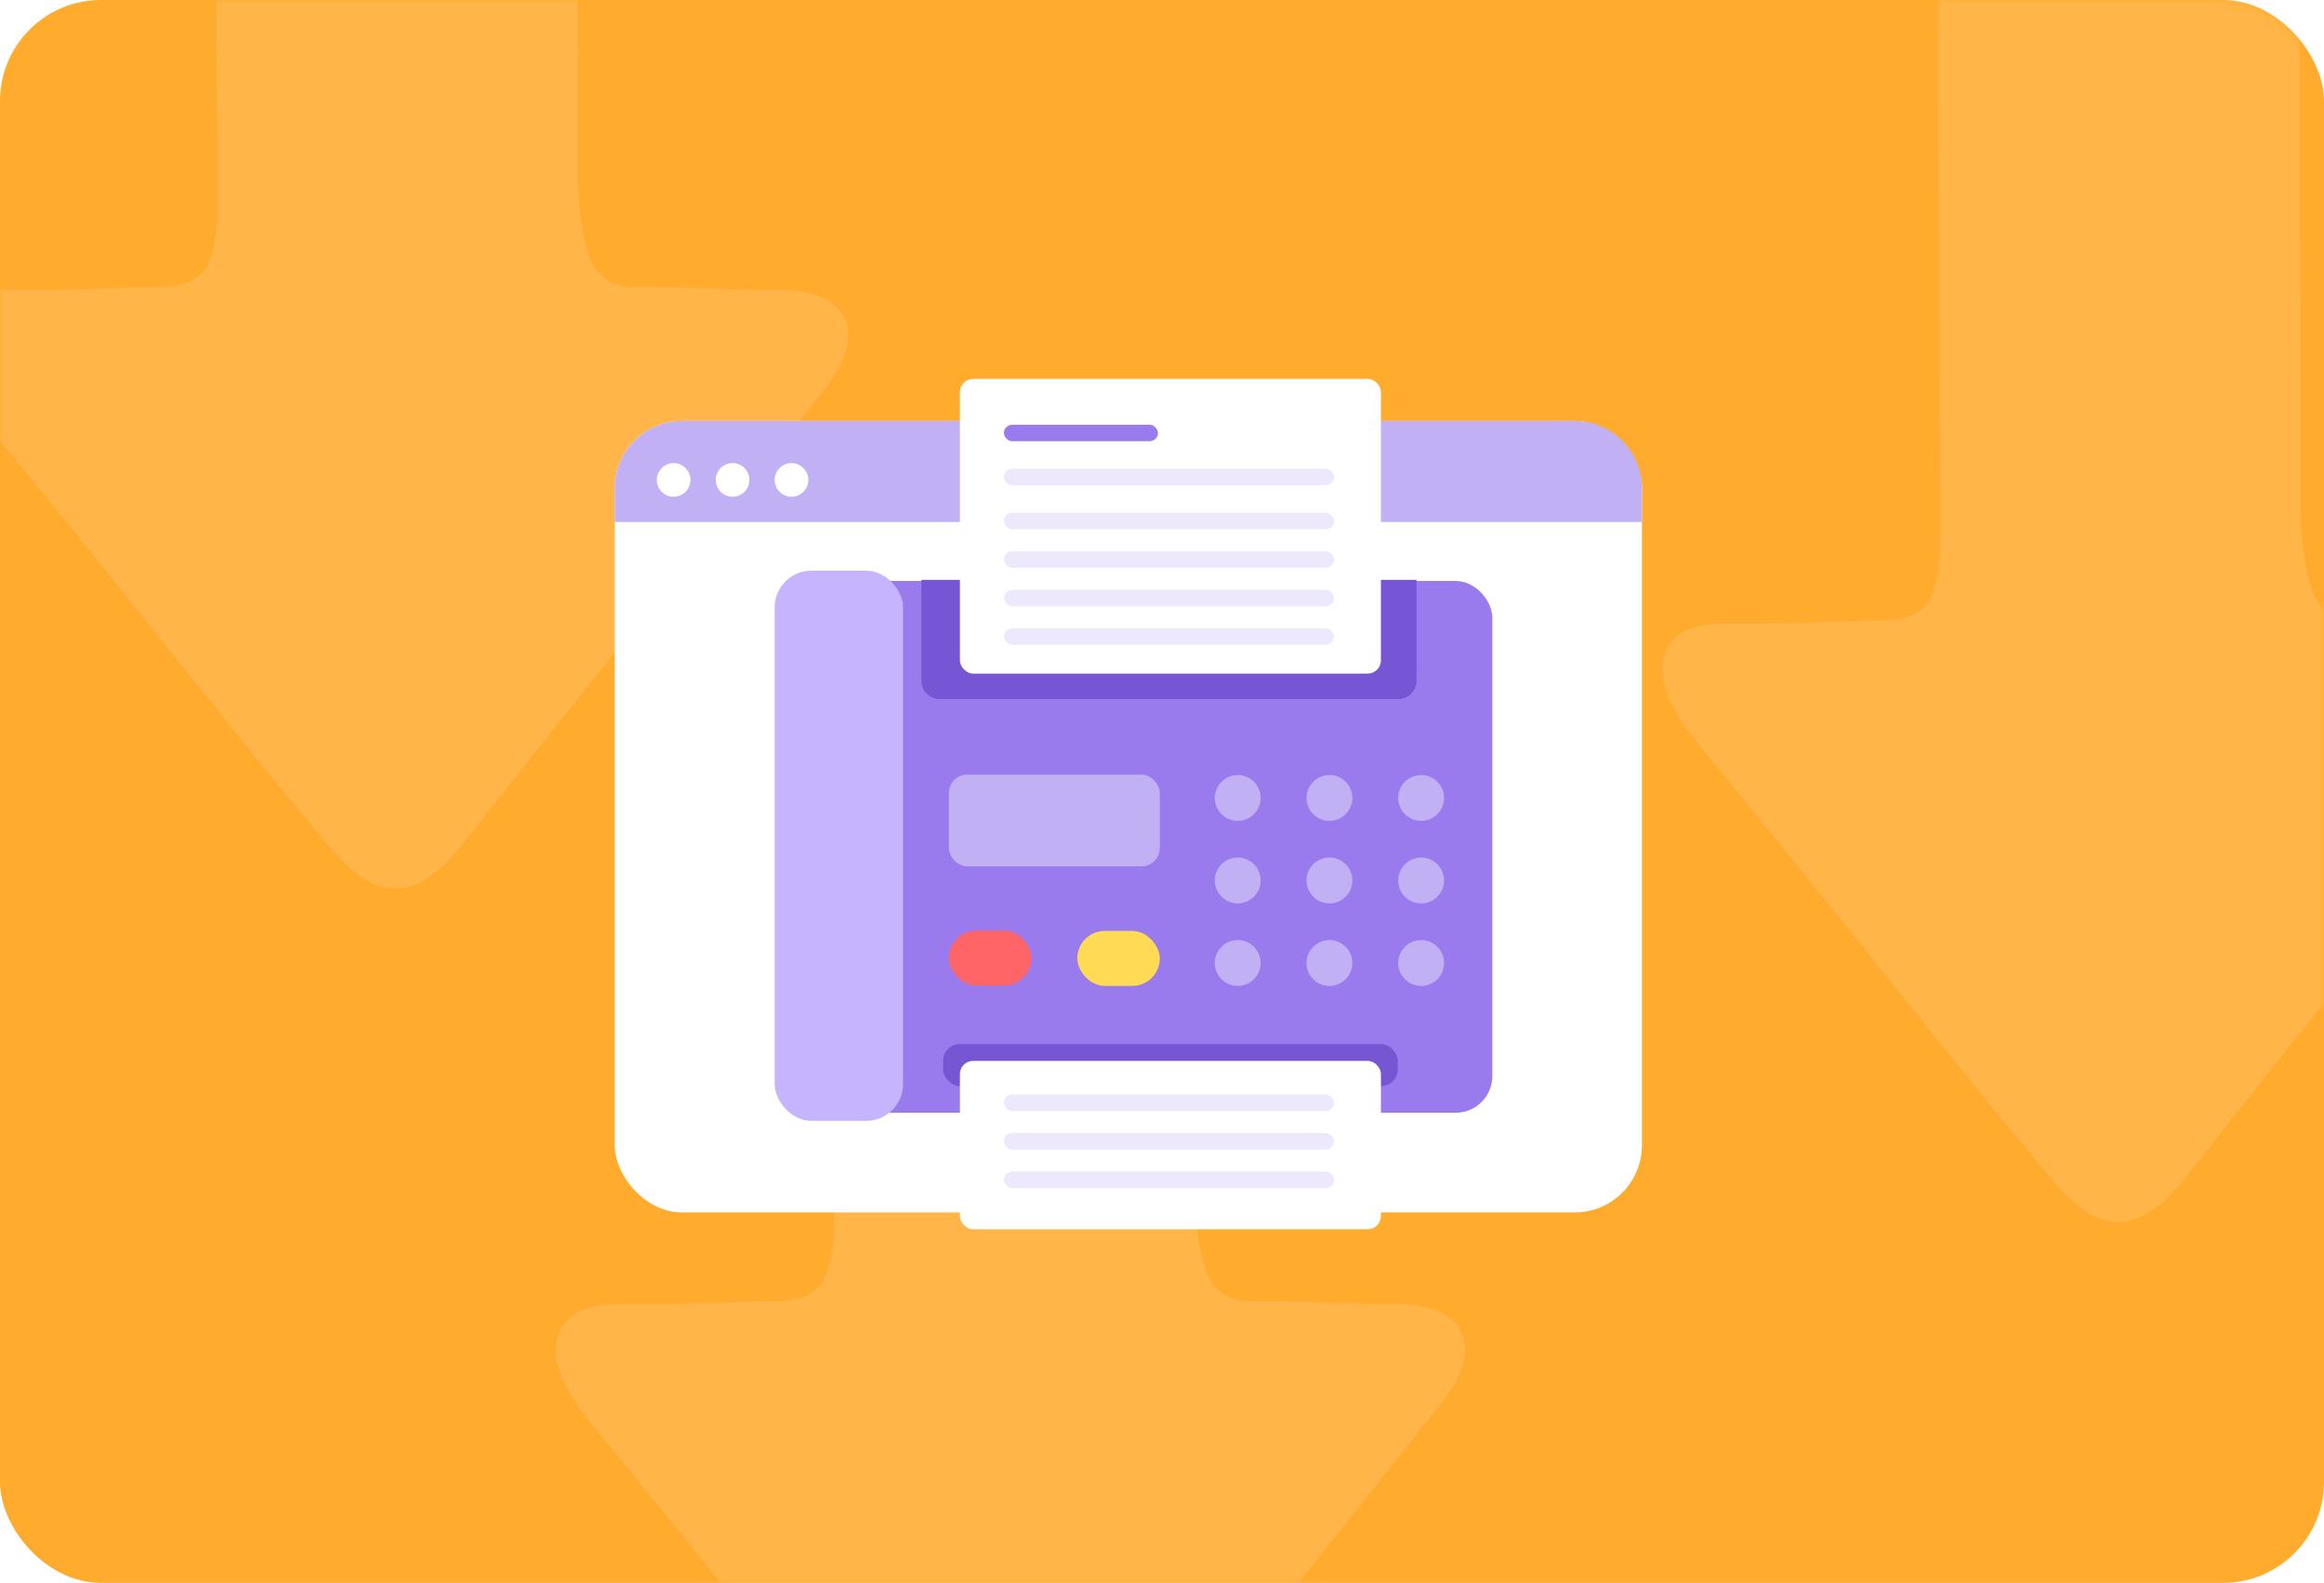 <svg width="276" height="188" viewBox="0 0 276 188" fill="none" xmlns="http://www.w3.org/2000/svg">
<rect width="276" height="188" rx="12" fill="#FFAB2E"/>
<mask id="mask0_456_860" style="mask-type:alpha" maskUnits="userSpaceOnUse" x="0" y="0" width="276" height="188">
<rect width="276" height="188" rx="12" fill="#FBB244"/>
</mask>
<g mask="url(#mask0_456_860)">
<path opacity="0.12" d="M55.992 -50.45C60.846 -50.45 64.14 -49.295 65.873 -46.986C67.607 -44.676 68.474 -40.98 68.474 -35.898V-24.985C68.474 -20.018 68.503 -14.735 68.56 -9.134C68.618 -3.532 68.647 1.925 68.647 7.237V19.883C68.647 24.272 69.081 27.766 69.947 30.364C70.814 32.963 72.808 34.204 75.928 34.089C78.239 34.089 80.984 34.146 84.162 34.262C87.341 34.377 90.143 34.435 92.57 34.435C96.615 34.435 99.186 35.532 100.284 37.727C101.382 39.921 100.602 42.75 97.944 46.215C95.17 49.68 91.905 53.78 88.149 58.515C84.393 63.25 80.551 68.072 76.621 72.98C72.692 77.888 68.82 82.739 65.007 87.532C61.193 92.325 57.841 96.569 54.952 100.265C52.178 103.729 49.549 105.491 47.065 105.548C44.58 105.606 42.008 104.018 39.35 100.784C36.577 97.551 33.37 93.682 29.729 89.177C26.089 84.673 22.333 79.996 18.461 75.145C14.589 70.295 10.747 65.531 6.933 60.853C3.119 56.176 -0.29 51.99 -3.295 48.294C-6.531 44.252 -7.773 40.931 -7.022 38.333C-6.271 35.734 -3.815 34.435 0.345 34.435H4.679C6.297 34.435 7.973 34.406 9.707 34.349C11.44 34.291 13.145 34.233 14.821 34.175C16.496 34.117 17.97 34.089 19.241 34.089C22.13 33.973 23.951 33.049 24.702 31.317C25.453 29.585 25.829 27.217 25.829 24.214C25.829 20.865 25.8 16.476 25.742 11.048C25.684 5.62 25.655 -0.039 25.655 -5.929C25.655 -11.819 25.626 -17.535 25.569 -23.079C25.511 -28.622 25.482 -33.127 25.482 -36.591C25.482 -38.093 25.597 -39.652 25.829 -41.269C26.06 -42.886 26.609 -44.358 27.475 -45.686C28.342 -47.014 29.556 -48.111 31.116 -48.978C32.676 -49.844 34.727 -50.277 37.27 -50.277C40.39 -50.277 43.395 -50.306 46.284 -50.364C49.174 -50.421 52.41 -50.45 55.992 -50.45Z" fill="white"/>
<path opacity="0.12" d="M129.227 70C134.081 70 137.374 71.155 139.108 73.465C140.841 75.775 141.708 79.47 141.708 84.552V95.466C141.708 100.432 141.737 105.715 141.795 111.317C141.853 116.918 141.881 122.375 141.881 127.687V140.334C141.881 144.722 142.315 148.216 143.182 150.814C144.048 153.413 146.042 154.654 149.162 154.539C151.474 154.539 154.218 154.597 157.397 154.712C160.575 154.828 163.377 154.885 165.804 154.885C169.849 154.885 172.421 155.982 173.519 158.177C174.617 160.371 173.836 163.201 171.178 166.665C168.405 170.13 165.14 174.23 161.384 178.965C157.628 183.7 153.785 188.522 149.856 193.43C145.926 198.339 142.055 203.189 138.241 207.982C134.427 212.775 131.076 217.019 128.186 220.715C125.413 224.18 122.784 225.941 120.299 225.998C117.814 226.056 115.243 224.468 112.585 221.235C109.811 218.001 106.604 214.132 102.963 209.628C99.323 205.124 95.567 200.446 91.695 195.596C87.824 190.745 83.981 185.981 80.167 181.304C76.353 176.626 72.944 172.44 69.939 168.744C66.704 164.702 65.461 161.382 66.212 158.783C66.963 156.185 69.419 154.885 73.58 154.885H77.914C79.532 154.885 81.207 154.856 82.941 154.799C84.674 154.741 86.379 154.683 88.055 154.625C89.731 154.568 91.204 154.539 92.475 154.539C95.365 154.423 97.185 153.499 97.936 151.767C98.687 150.035 99.063 147.667 99.063 144.664C99.063 141.315 99.034 136.927 98.976 131.499C98.918 126.071 98.89 120.412 98.89 114.521C98.89 108.631 98.861 102.915 98.803 97.371C98.745 91.828 98.716 87.323 98.716 83.859C98.716 82.358 98.832 80.798 99.063 79.181C99.294 77.565 99.843 76.092 100.71 74.764C101.577 73.436 102.79 72.339 104.35 71.472C105.91 70.606 107.962 70.173 110.504 70.173C113.625 70.173 116.63 70.144 119.519 70.087C122.408 70.029 125.644 70 129.227 70Z" fill="white"/>
<path opacity="0.12" d="M260.6 -10.84C265.454 -10.84 268.747 -9.685 270.481 -7.375C272.214 -5.065 273.081 -1.37 273.081 3.712V14.626C273.081 19.592 273.11 24.875 273.168 30.477C273.226 36.078 273.255 41.535 273.255 46.847V59.494C273.255 63.882 273.688 67.376 274.555 69.975C275.421 72.573 277.415 73.814 280.535 73.699C282.847 73.699 285.592 73.757 288.77 73.872C291.948 73.988 294.75 74.046 297.177 74.046C301.222 74.046 303.794 75.143 304.892 77.337C305.99 79.531 305.209 82.361 302.551 85.826C299.778 89.29 296.513 93.39 292.757 98.125C289.001 102.86 285.158 107.682 281.229 112.59C277.299 117.499 273.428 122.349 269.614 127.142C265.8 131.935 262.449 136.179 259.56 139.875C256.786 143.34 254.157 145.101 251.672 145.159C249.187 145.216 246.616 143.628 243.958 140.395C241.184 137.161 237.977 133.292 234.336 128.788C230.696 124.284 226.94 119.606 223.068 114.756C219.197 109.905 215.354 105.141 211.54 100.464C207.727 95.787 204.317 91.6 201.312 87.904C198.077 83.862 196.834 80.542 197.585 77.943C198.337 75.345 200.792 74.046 204.953 74.046H209.287C210.905 74.046 212.58 74.017 214.314 73.959C216.048 73.901 217.752 73.843 219.428 73.786C221.104 73.728 222.577 73.699 223.849 73.699C226.738 73.584 228.558 72.66 229.309 70.927C230.06 69.195 230.436 66.827 230.436 63.825C230.436 60.475 230.407 56.087 230.349 50.659C230.292 45.231 230.263 39.572 230.263 33.682C230.263 27.792 230.234 22.075 230.176 16.531C230.118 10.988 230.089 6.484 230.089 3.019C230.089 1.518 230.205 -0.042 230.436 -1.658C230.667 -3.275 231.216 -4.748 232.083 -6.076C232.95 -7.404 234.163 -8.501 235.723 -9.367C237.283 -10.233 239.335 -10.667 241.877 -10.667C244.998 -10.667 248.003 -10.695 250.892 -10.753C253.781 -10.811 257.017 -10.84 260.6 -10.84Z" fill="white"/>
</g>
<rect x="73" y="50" width="122" height="94" rx="8" fill="white"/>
<path d="M73 58C73 53.582 76.582 50 81 50H187C191.418 50 195 53.582 195 58V62H73V58Z" fill="#C2B0F4"/>
<rect x="101" y="69" width="76.23" height="63.162" rx="4.356" fill="#997BED"/>
<path d="M109.424 68.869H168.23V80.848C168.23 82.051 167.255 83.026 166.052 83.026H111.602C110.399 83.026 109.424 82.051 109.424 80.848V68.869Z" fill="#7756D5"/>
<rect opacity="0.4" x="112.691" y="92.005" width="25.047" height="10.89" rx="2.178" fill="white"/>
<rect x="112.691" y="110.518" width="9.801" height="6.534" rx="3.267" fill="#FF6467"/>
<rect x="127.938" y="110.563" width="9.801" height="6.534" rx="3.267" fill="#FFDA55"/>
<circle opacity="0.4" cx="146.994" cy="94.773" r="2.723" fill="white"/>
<circle opacity="0.4" cx="146.994" cy="104.573" r="2.723" fill="white"/>
<circle opacity="0.4" cx="146.994" cy="114.374" r="2.723" fill="white"/>
<circle opacity="0.4" cx="157.885" cy="94.773" r="2.723" fill="white"/>
<circle opacity="0.4" cx="157.885" cy="104.573" r="2.723" fill="white"/>
<circle opacity="0.4" cx="157.885" cy="114.374" r="2.723" fill="white"/>
<circle opacity="0.4" cx="168.775" cy="94.773" r="2.723" fill="white"/>
<circle opacity="0.4" cx="168.775" cy="104.574" r="2.723" fill="white"/>
<circle opacity="0.4" cx="168.775" cy="114.374" r="2.723" fill="white"/>
<rect x="92" y="67.78" width="15.246" height="65.34" rx="4.356" fill="#C7B4FF"/>
<g filter="url(#filter0_d_456_860)">
<rect x="114" y="45" width="50" height="35" rx="1.568" fill="white"/>
</g>
<rect x="119.225" y="50.445" width="18.295" height="1.96" rx="0.98" fill="#997BED"/>
<rect opacity="0.3" x="119.225" y="55.672" width="39.204" height="1.96" rx="0.98" fill="#C2B0F4"/>
<rect opacity="0.3" x="119.225" y="60.899" width="39.204" height="1.96" rx="0.98" fill="#C2B0F4"/>
<rect opacity="0.3" x="119.225" y="65.473" width="39.204" height="1.96" rx="0.98" fill="#C2B0F4"/>
<rect opacity="0.3" x="119.225" y="70.047" width="39.204" height="1.96" rx="0.98" fill="#C2B0F4"/>
<rect opacity="0.3" x="119.225" y="74.621" width="39.204" height="1.96" rx="0.98" fill="#C2B0F4"/>
<rect x="112" y="124" width="54" height="5" rx="2" fill="#7656D3"/>
<g filter="url(#filter1_d_456_860)">
<rect x="114" y="126" width="50" height="20" rx="1.568" fill="white"/>
</g>
<rect opacity="0.3" x="119.225" y="130" width="39.204" height="1.96" rx="0.98" fill="#C2B0F4"/>
<rect opacity="0.3" x="119.225" y="134.574" width="39.204" height="1.96" rx="0.98" fill="#C2B0F4"/>
<rect opacity="0.3" x="119.225" y="139.148" width="39.204" height="1.96" rx="0.98" fill="#C2B0F4"/>
<circle cx="80" cy="57" r="2" fill="white"/>
<circle cx="87" cy="57" r="2" fill="white"/>
<circle cx="94" cy="57" r="2" fill="white"/>
<defs>
<filter id="filter0_d_456_860" x="108.773" y="39.773" width="60.454" height="45.454" filterUnits="userSpaceOnUse" color-interpolation-filters="sRGB">
<feFlood flood-opacity="0" result="BackgroundImageFix"/>
<feColorMatrix in="SourceAlpha" type="matrix" values="0 0 0 0 0 0 0 0 0 0 0 0 0 0 0 0 0 0 127 0" result="hardAlpha"/>
<feOffset/>
<feGaussianBlur stdDeviation="2.614"/>
<feComposite in2="hardAlpha" operator="out"/>
<feColorMatrix type="matrix" values="0 0 0 0 0 0 0 0 0 0 0 0 0 0 0 0 0 0 0.08 0"/>
<feBlend mode="normal" in2="BackgroundImageFix" result="effect1_dropShadow_456_860"/>
<feBlend mode="normal" in="SourceGraphic" in2="effect1_dropShadow_456_860" result="shape"/>
</filter>
<filter id="filter1_d_456_860" x="108.773" y="120.773" width="60.454" height="30.454" filterUnits="userSpaceOnUse" color-interpolation-filters="sRGB">
<feFlood flood-opacity="0" result="BackgroundImageFix"/>
<feColorMatrix in="SourceAlpha" type="matrix" values="0 0 0 0 0 0 0 0 0 0 0 0 0 0 0 0 0 0 127 0" result="hardAlpha"/>
<feOffset/>
<feGaussianBlur stdDeviation="2.614"/>
<feComposite in2="hardAlpha" operator="out"/>
<feColorMatrix type="matrix" values="0 0 0 0 0 0 0 0 0 0 0 0 0 0 0 0 0 0 0.08 0"/>
<feBlend mode="normal" in2="BackgroundImageFix" result="effect1_dropShadow_456_860"/>
<feBlend mode="normal" in="SourceGraphic" in2="effect1_dropShadow_456_860" result="shape"/>
</filter>
</defs>
</svg>
